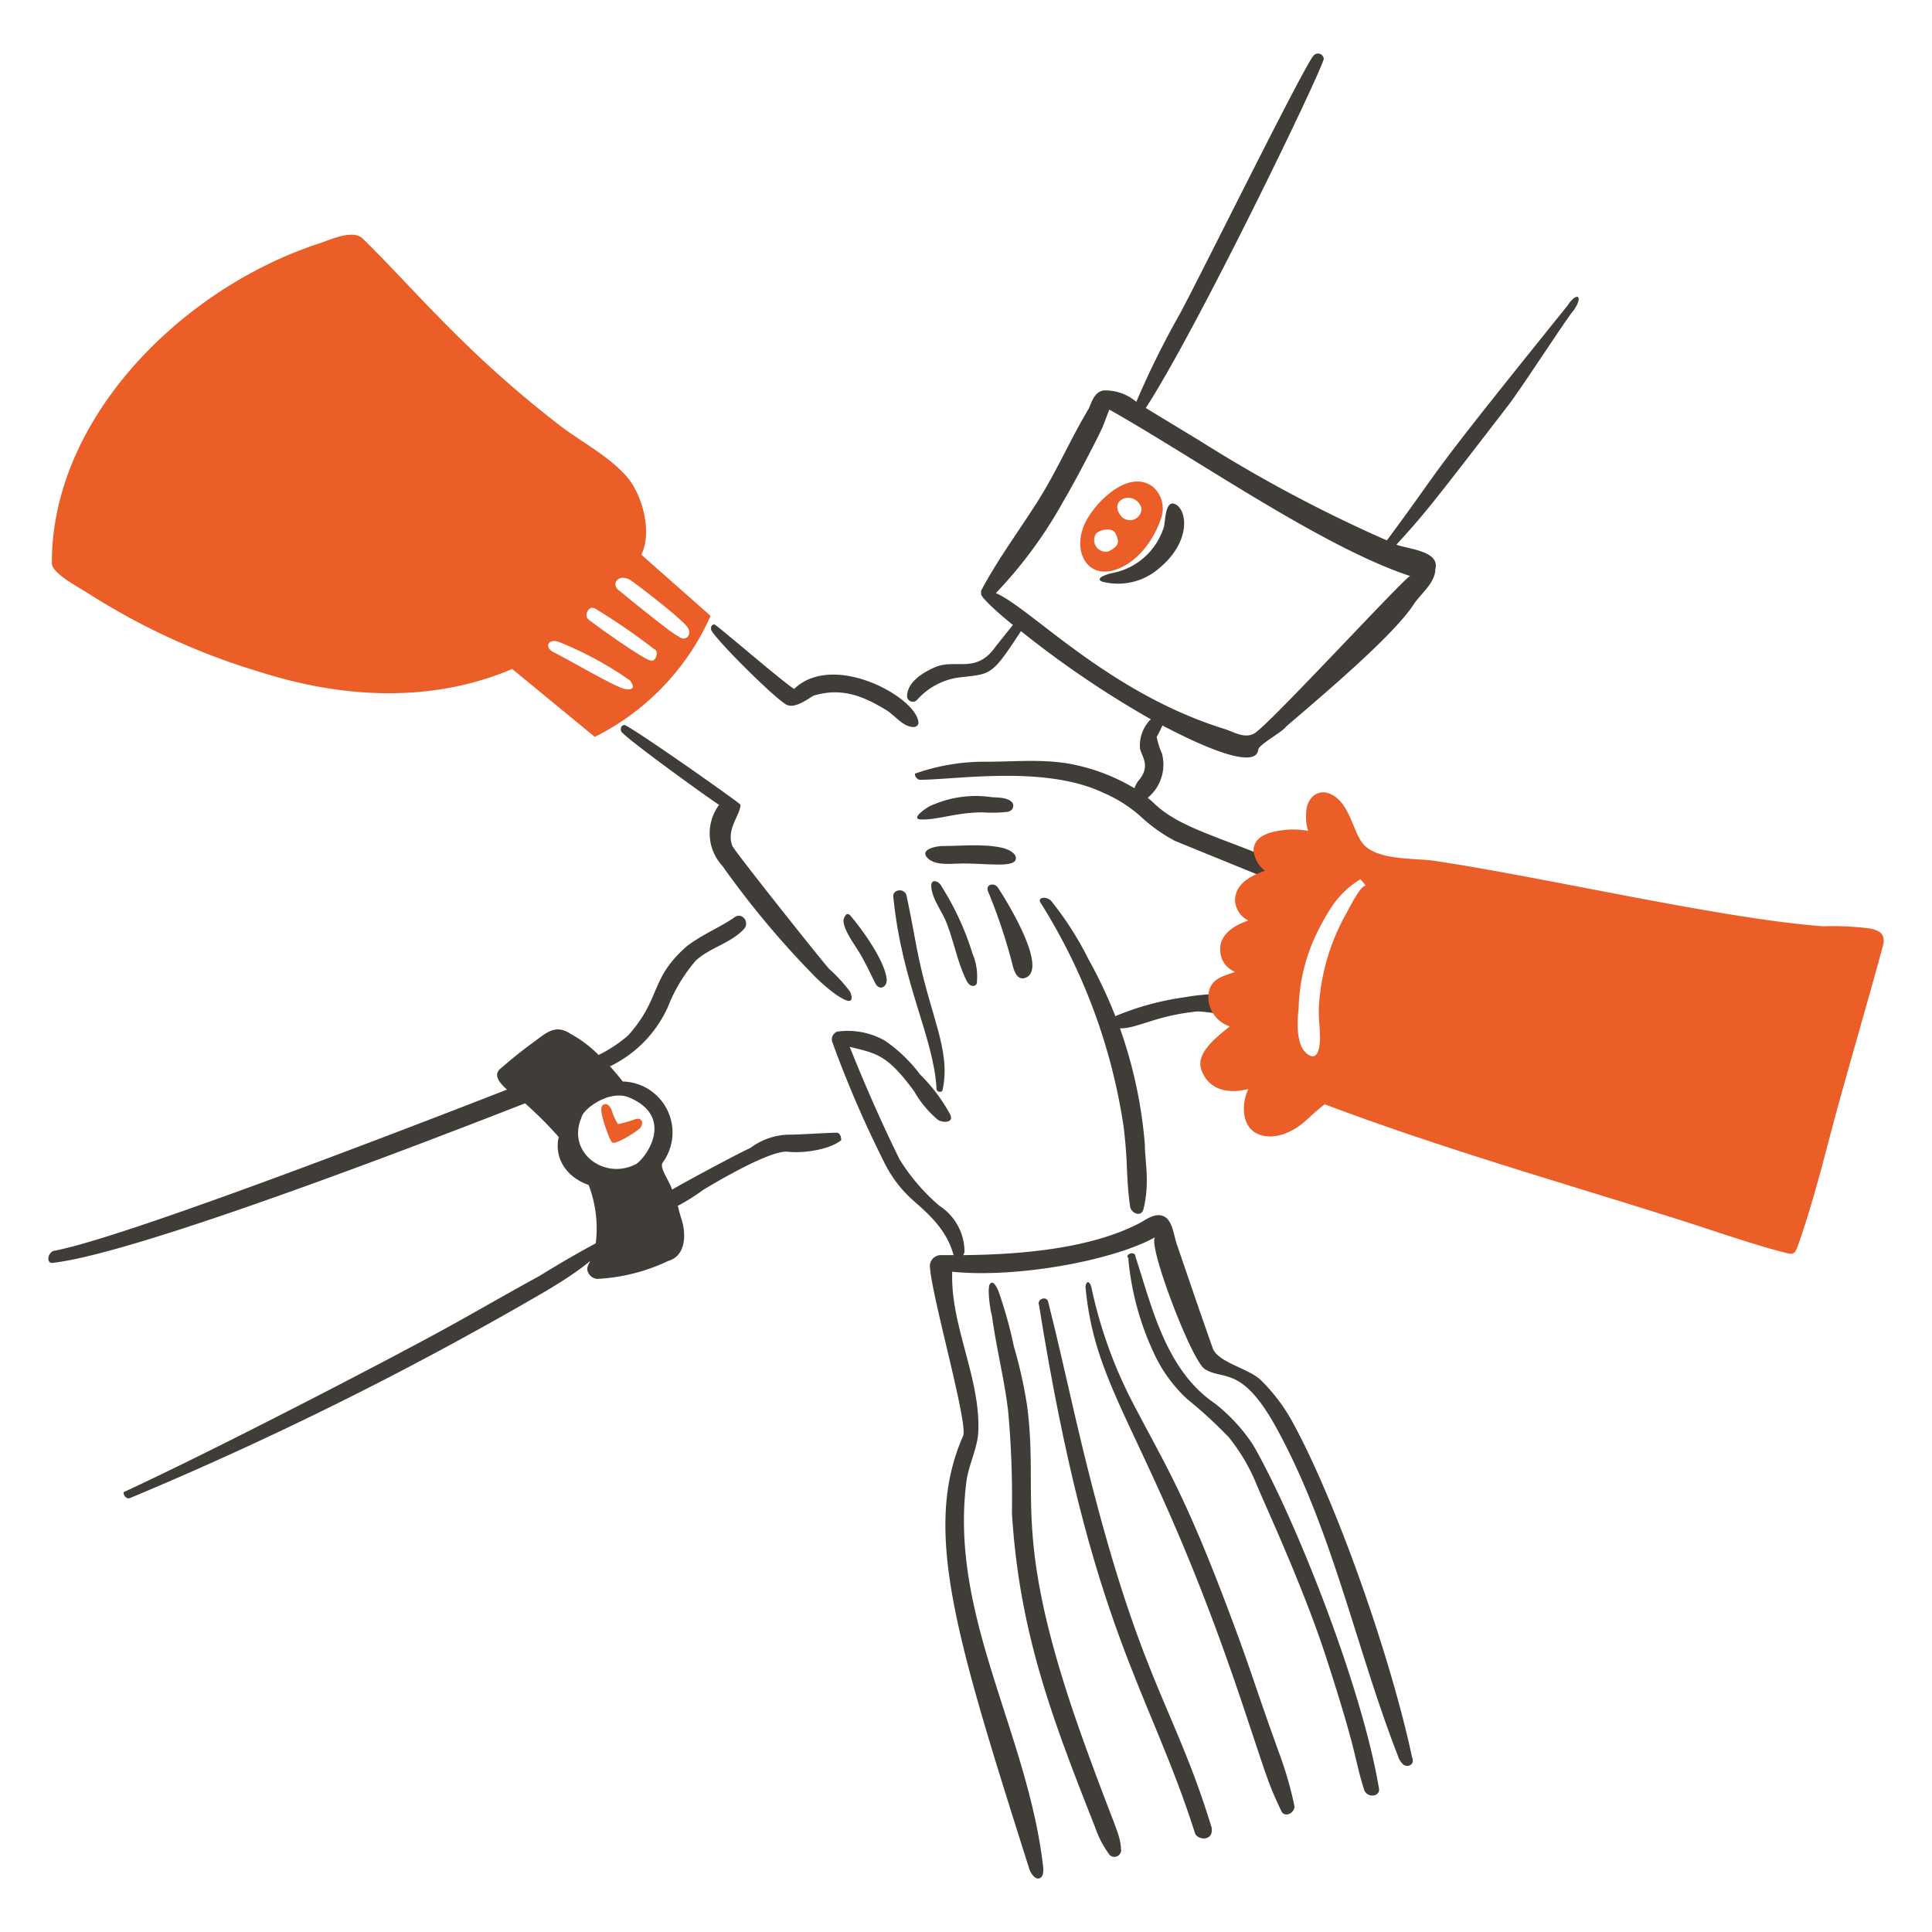 <?xml version="1.0" ?>
<svg viewBox="0 0 200 200" xmlns="http://www.w3.org/2000/svg">
    <defs>
        <style>.a{fill:#403d39;}.b{fill:#eb5e28;}</style>
    </defs>
    <path class="a" d="M97.585,112.788c.888-4.185-1.378-7.7-2.7-14.739-.325-1.724-.67-3.591-1.032-5.306-.187-.887-1.523-.688-1.376.147.912,8.991,4.147,14.4,4.471,19.75C96.9,113.131,97.585,113.131,97.585,112.788Z"/>
    <path class="a" d="M96.406,91.711c.024,1.229,1.064,2.561,1.523,3.685.806,1.977,1.169,4.181,2.112,6.092.44.891,1.081.567,1.081.245a6.073,6.073,0,0,0-.442-3,29.114,29.114,0,0,0-3.243-7.026C97.241,91.269,96.389,90.876,96.406,91.711Z"/>
    <path class="a" d="M102.252,92.2a57.392,57.392,0,0,1,2.6,7.812c.156.637.537,1.564,1.376,1.179,2.3-1.054-2.249-8.311-2.948-9.335C102.946,91.363,102.056,91.514,102.252,92.2Z"/>
    <path class="a" d="M146.223,182.11a.3.3,0,0,0-.049-.2c-2.122-10.045-7.671-26.027-12.282-34.538a18.518,18.518,0,0,0-3.39-4.52c-1.254-1.2-4.438-1.812-4.962-3.292-1.267-3.573-2.486-7.162-3.734-10.808-.352-1.029-.443-2.8-1.72-2.948-.786-.095-1.518.5-2.161.835-5.154,2.675-12.5,3.239-18.228,3.292a.726.726,0,0,0,.148-.344,5.688,5.688,0,0,0-2.6-4.766,20.416,20.416,0,0,1-4.127-4.814c-1.867-3.783-3.586-7.714-5.159-11.644,2.7.7,3.805.687,6.682,4.618a10.819,10.819,0,0,0,2.457,2.948c.484.306,1.661.348,1.277-.541a17.879,17.879,0,0,0-3.144-4.176,15.333,15.333,0,0,0-3.636-3.488,7.794,7.794,0,0,0-4.913-.933.848.848,0,0,0-.54,1.031,114.166,114.166,0,0,0,5.306,12.332,12.883,12.883,0,0,0,3.095,4.127c1.734,1.506,3.439,3.095,4.127,5.5,0,.193.446.148-1.376.148a1.152,1.152,0,0,0-1.032,1.032c0,2.6,4,16.418,3.439,17.686-4.3,9.736-.642,21.132,6.829,44.757.188.593.7,1.289,1.18.983.3-.19.294-.639.294-.983-1.565-14-9.765-26.1-7.959-40.04.223-1.723,1.16-3.489,1.229-5.159.229-5.6-2.9-10.956-2.7-16.557,6.731.688,16.754-1.179,21.028-3.586-.934.491,3.73,12.779,5.109,13.658,1.945,1.239,3.828-.443,7.419,6.092,5.823,10.6,8.205,22.7,12.577,33.949a2.052,2.052,0,0,0,.541.884C145.7,183.031,146.41,182.669,146.223,182.11Z"/>
    <path class="b" d="M66.388,57.418c1.179-2.309.1-6.3-1.573-8.155-1.956-2.17-4.675-3.526-6.976-5.306-9.865-7.631-15-14.1-20.291-19.259-1.019-1-3.392.14-4.47.491C18.784,29.845,5.314,43.351,5.368,58.3c0,1.081,2.9,2.552,3.636,3.046A70.762,70.762,0,0,0,27.035,69.6c8.5,2.69,17.637,3.193,25.989-.344l8.549,7.025A25.616,25.616,0,0,0,73.56,63.756Zm-8.4,9.089a36.112,36.112,0,0,1,7.222,3.931c.541.688.344,1.032-.491.884-.688,0-6.2-3.222-7.369-3.783C56.258,67.017,56.758,65.967,57.986,66.507Zm9.433,1.867c-.344.2-5.5-3.439-6.534-4.274-.491-.491.147-1.572.835-1.032a64.677,64.677,0,0,1,5.994,4.127C68.254,67.343,67.911,68.522,67.419,68.374ZM70.17,65.82c-.343,0-5.158-3.931-5.993-4.619-1.032-.687-.2-1.866,1.031-1.179,1.032.688,5.65,4.275,5.994,4.962C71.694,65.82,70.858,66.507,70.17,65.82Z"/>
    <path class="a" d="M82.207,71.322c-1.375-.884-8.057-6.681-8.254-6.681a.335.335,0,0,0-.343.343v.2c.343.884,6.166,6.718,7.713,7.713.871.561,2.211-.491,2.9-.884,2.825-.848,5.05-.033,7.566,1.523.824.51,1.719,1.72,2.751,1.72a.487.487,0,0,0,.54-.394C95.079,72.3,86.327,67.352,82.207,71.322Z"/>
    <path class="a" d="M85.794,100.26c-1.032-1.18-9.63-11.988-9.974-12.676-.687-1.719.836-3.242.836-4.274,0-.148-10.956-7.861-11.988-8.254-.344,0-.491.344-.344.688.688.884,9.973,7.566,10.121,7.566a4.968,4.968,0,0,0,.344,6.338A93.139,93.139,0,0,0,84.074,100.8c1.751,1.837,4.815,4.127,3.931,1.867A16.887,16.887,0,0,0,85.794,100.26Z"/>
    <path class="b" d="M65.9,117.062c.885-.491.692-1.513-.2-1.179a15.954,15.954,0,0,1-1.72.491,6.068,6.068,0,0,1-.688-1.523c-.344-.835-1.179-.688-1.031.2,0,.54.884,3.242,1.179,3.242C63.833,118.438,65.7,117.258,65.9,117.062Z"/>
    <path class="a" d="M86.629,117.258c-.835,0-3.93.2-4.815.2a6.832,6.832,0,0,0-4.127,1.376c-1.555.7-7.947,4.164-8.106,4.323-.345-1.036-1.334-2.248-.983-2.8a5.28,5.28,0,0,0-4.127-8.4c-.393-.491-.835-1.031-1.326-1.572a12.559,12.559,0,0,0,5.994-6.141,16.568,16.568,0,0,1,2.9-4.815c1.523-1.375,3.549-1.755,4.963-3.242.67-.7-.2-1.867-1.032-1.179-1.523,1.031-3.243,1.719-4.815,2.9-3.932,3.39-2.669,5.439-6.141,9.286a13.969,13.969,0,0,1-3.046,2.014,12.874,12.874,0,0,0-2.948-2.211c-1.572-1.031-2.555,0-3.783.885s-2.41,1.864-3.439,2.751c-.739.637-.147,1.425.688,2.162-1.454.557-39.023,15.311-46.968,16.7-.688.344-.688,1.375,0,1.228,9.077-1.043,40.3-13.173,48.835-16.508a40.726,40.726,0,0,1,3.488,3.489c-.491,2.063.688,4.126,3.095,4.962a12.618,12.618,0,0,1,.737,6.043c-2.014,1.08-4.029,2.26-5.846,3.39-3.439,1.866-6.687,3.773-10.121,5.649-5.788,3.163-22.922,12.083-32.77,16.655-.343,0,0,.836.492.688a364.836,364.836,0,0,0,42.2-20.929c5.506-3.153,5.746-4.172,5.306-3.292a1.45,1.45,0,0,0-.147.492,1.151,1.151,0,0,0,1.031,1.031,19.412,19.412,0,0,0,7.37-1.867c1.719-.491,1.9-2.565,1.376-4.274a14.544,14.544,0,0,1-.394-1.425,21.594,21.594,0,0,0,2.653-1.67c1.72-1.032,7.028-4.139,8.746-3.93,1.524.185,4.274-.2,5.5-1.18C87.12,117.8,86.973,117.258,86.629,117.258ZM65.847,120.5c-3.242,1.719-7.222-1.179-5.65-4.815.148-.884,2.916-2.94,4.962-2.063C69.868,115.641,66.928,119.813,65.847,120.5Z"/>
    <path class="a" d="M122.837,103.207a28.839,28.839,0,0,0-7.375,1.984,49.406,49.406,0,0,0-2.794-5.914,33.834,33.834,0,0,0-3.832-5.994c-.491-.541-1.47-.4-1.13.147a60.046,60.046,0,0,1,8.6,23.141c.5,4.008.227,5.058.688,8.4.2.687,1.169,1.029,1.376.2.684-2.76.147-4.948.147-6.681a47.473,47.473,0,0,0-2.579-12.037c1.718.04,3.6-1.26,7.738-1.72,1.179-.2,5.14,1.023,5.846-.344C130.669,102.16,123.673,103.011,122.837,103.207Z"/>
    <path class="a" d="M162.239,31.674C146.713,50.934,150.194,47,143.57,55.945a146.49,146.49,0,0,1-19.209-10.219l-5.749-3.489C124.068,33.82,136.9,7.2,137.036,6.078A.6.6,0,0,0,136,5.734c-.986,1.021-11.747,22.872-13.9,26.825a90.515,90.515,0,0,0-4.471,9.04,4.936,4.936,0,0,0-3.39-1.179c-.884.147-1.179,1.031-1.523,1.867-1.867,3.095-3.313,6.488-5.306,9.629-1.937,3.052-4.127,5.994-5.847,9.236V61.5c0,.246.983,1.327,3.292,3.194l-1.769,2.21c-2.019,2.917-4.1,1.245-6.288,2.162-1.228.541-2.9,1.523-2.9,3.046a.6.6,0,0,0,1.032.344,7.1,7.1,0,0,1,4.225-2.309c3.463-.42,3.415-.031,6.534-4.815a102.469,102.469,0,0,0,13.462,9.138.837.837,0,0,0-.3.3,3.823,3.823,0,0,0-.835,2.751c.216.831,1.032,1.72,0,3.1a2.85,2.85,0,0,0-.578.978,20.267,20.267,0,0,0-6.055-2.4c-3.095-.688-6.19-.344-9.285-.344a21.405,21.405,0,0,0-7.222,1.179c-.393,0,0,.688.344.688,3.765,0,12.99-1.548,19.062,1.376a14.172,14.172,0,0,1,3.783,2.407,16.48,16.48,0,0,0,3.586,2.555l9.286,3.783c.884.343,0-2.211,0-2.211-5.968-2.387-9.152-3.238-11.5-5.5-.2-.192-.412-.37-.626-.545A4.445,4.445,0,0,0,120.283,78a7.752,7.752,0,0,1-.541-1.72,12.743,12.743,0,0,0,.59-1.179c2.8,1.474,9.629,4.864,9.924,2.506,0-.492,2.555-1.867,2.9-2.408,3.262-2.815,11.062-9.325,13.216-12.675.687-1.032,2.21-2.211,2.21-3.587.524-1.919-2.819-2.084-4.028-2.554,2.955-3.251,3.231-3.579,11.447-14.248,1.228-1.523,6.338-9.433,6.878-9.973C163.959,30.643,163.271,30.1,162.239,31.674ZM145.978,59.629c-.443,0-14.838,15.673-16.164,16.311-1.032.541-2.071-.172-3.095-.491C114.7,71.706,106.688,62.935,103.087,61.4a45.837,45.837,0,0,0,6.977-9.482c1.541-2.619,3.788-7.028,4.078-7.713.2-.488.555-1.472.7-1.8C123.656,47.363,136.9,56.654,145.978,59.629Z"/>
    <path class="a" d="M95.374,84.833c1.81.036,3.618-.737,6.338-.737a14.827,14.827,0,0,0,2.554-.049.889.889,0,0,0,.443-.2.6.6,0,0,0,.1-.737c-.442-.589-1.523-.536-2.162-.589a11.259,11.259,0,0,0-6.387.933C95.914,83.605,94.146,84.808,95.374,84.833Z"/>
    <path class="a" d="M95.964,88.763c.678.794,2.161.679,3.095.639,2.845-.122,6.344.615,6.092-.688-.095-.492-.933-.84-1.327-.933-1.959-.466-4.274-.2-6.288-.2C97,87.584,95.216,87.888,95.964,88.763Z"/>
    <path class="a" d="M88.889,98.491c.66,1.068,1.156,2.173,1.719,3.292.425.844,1.267.394,1.18-.443-.195-1.869-2.547-5.172-3.783-6.583-.39-.445-.688.3-.688.54C87.317,96.231,88.366,97.645,88.889,98.491Z"/>
    <path class="a" d="M102.35,133.569a11.937,11.937,0,0,0,.344,2.7c.438,3.243,1.283,6.533,1.671,9.826a98.749,98.749,0,0,1,.393,10.169,9.709,9.709,0,0,0,.049,1.13c.849,12.113,4.35,21.086,8.548,31.738a10.223,10.223,0,0,0,1.523,2.9.7.7,0,0,0,1.18-.492c-.1-1.8-.533-2.008-3.783-11-7.74-21.422-4.671-25.247-5.945-34.98a47.672,47.672,0,0,0-1.376-6.19,45.318,45.318,0,0,0-1.572-5.65c-.1-.3-.639-1.474-.982-.639C102.4,133.226,102.35,133.373,102.35,133.569Z"/>
    <path class="a" d="M107.558,135.092c5.381,33.629,11.394,39.687,16.164,54.731.351.7,1.719.7,1.719-.3v-.295c-4.14-13.526-7.747-15.238-14.051-42.2-.968-4.142-1.867-8.254-2.9-12.332C108.26,134.121,107.326,134.511,107.558,135.092Z"/>
    <path class="a" d="M112.373,133.226c1.035,11.387,7.03,15.638,16.311,43.381,2.564,7.664,2.6,8.01,3.93,10.809.344.884,1.515.2,1.376-.492a37.359,37.359,0,0,0-1.523-5.306c-2.778-7.679-2.831-8.4-5.453-15.328-4.462-11.791-6.465-14.768-9.777-21.126a46.981,46.981,0,0,1-4.275-11.988C112.668,132.341,112.373,132.882,112.373,133.226Z"/>
    <path class="a" d="M116.8,130.278a29.271,29.271,0,0,0,2.9,10.317,14.868,14.868,0,0,0,3.243,4.274,46.575,46.575,0,0,1,4.274,3.931,19.488,19.488,0,0,1,2.9,4.962c.959,2.295,4.83,10.609,7.173,17.834,3.323,10.251,2.833,10.18,3.93,13.707.344.884,1.72.688,1.523-.2-1.742-10.454-8.665-27.951-13.019-35.52a18.119,18.119,0,0,0-3.931-4.275c-5.117-3.466-6.523-9.968-8.253-15.23,0-.517-.836-.4-.836.049C116.844,130.229,116.844,130.278,116.8,130.278Z"/>
    <path class="b" d="M119.349,50.393c-2.41-1.814-5.62,1.294-6.78,3.292-1.749,3.014-.226,6.184,2.7,5.355,2.376-.673,4.15-3.061,4.912-5.355A2.989,2.989,0,0,0,119.349,50.393ZM118.17,52.6a1.2,1.2,0,0,1-2.063.884C114.552,51.657,117.511,50.627,118.17,52.6Zm-3.39,4.471a1.2,1.2,0,0,1-1.375-1.72c.2-.491,1.719-.835,2.063-.147C115.959,56.19,115.763,56.534,114.78,57.075Z"/>
    <path class="a" d="M114.338,60.268a6.469,6.469,0,0,0,5.748-1.523c2.966-2.5,2.914-5.52,1.769-6.436-1.277-.884-1.19,1.667-1.376,2.26a6.95,6.95,0,0,1-5.4,4.766C113.5,59.729,113.64,60.152,114.338,60.268Z"/>
    <path class="b" d="M193.682,96.133a29.786,29.786,0,0,0-4.962-.246c-10.329-.742-29.234-5.159-40.286-6.78-2.014-.3-6,.006-7.419-1.867-1.037-1.371-1.375-4.471-3.586-5.158-1.376-.344-2.211.884-2.211,2.063a4.75,4.75,0,0,0,.2,1.867,8.518,8.518,0,0,0-3.095,0c-1.226.215-2.555.688-2.555,2.063a3.059,3.059,0,0,0,1.179,2.064c-1.523.54-3.095,1.375-3.095,3.095a2.48,2.48,0,0,0,1.375,2.063c-1.523.492-3.095,1.523-2.9,3.243a2.415,2.415,0,0,0,1.523,2.063c-1.229.492-2.9.688-2.752,2.9a3.231,3.231,0,0,0,2.211,2.751c-1.719,1.376-3.59,2.9-2.9,4.619.831,2.065,2.849,2.358,4.814,1.866-.589,1.229-.739,3.2.344,4.226,1.066,1.012,3.415,1.071,5.748-1.081.588-.543,1.18-1.081,1.818-1.572,12.086,4.569,24.46,8.077,36.8,11.987,3.585,1.136,7.113,2.4,10.711,3.341.979.257,1.141.25,1.474-.688,1.783-5.038,2.986-10.271,4.421-15.426,1.464-5.26,3-10.514,4.422-15.771C195.156,96.722,194.613,96.343,193.682,96.133Zm-52.863-5.11s.688.688.491.688c-.491,0-1.669,2.359-1.916,2.8a22.274,22.274,0,0,0-2.849,9.482c-.095,1.18.1,2.309.1,3.439,0,.787-.145,2.4-1.179,1.769-1.372-.841-1.179-3.488-1.032-4.815a18.875,18.875,0,0,1,2.064-8.155C137.633,94.054,138.573,92.417,140.819,91.023Z"/>
</svg>